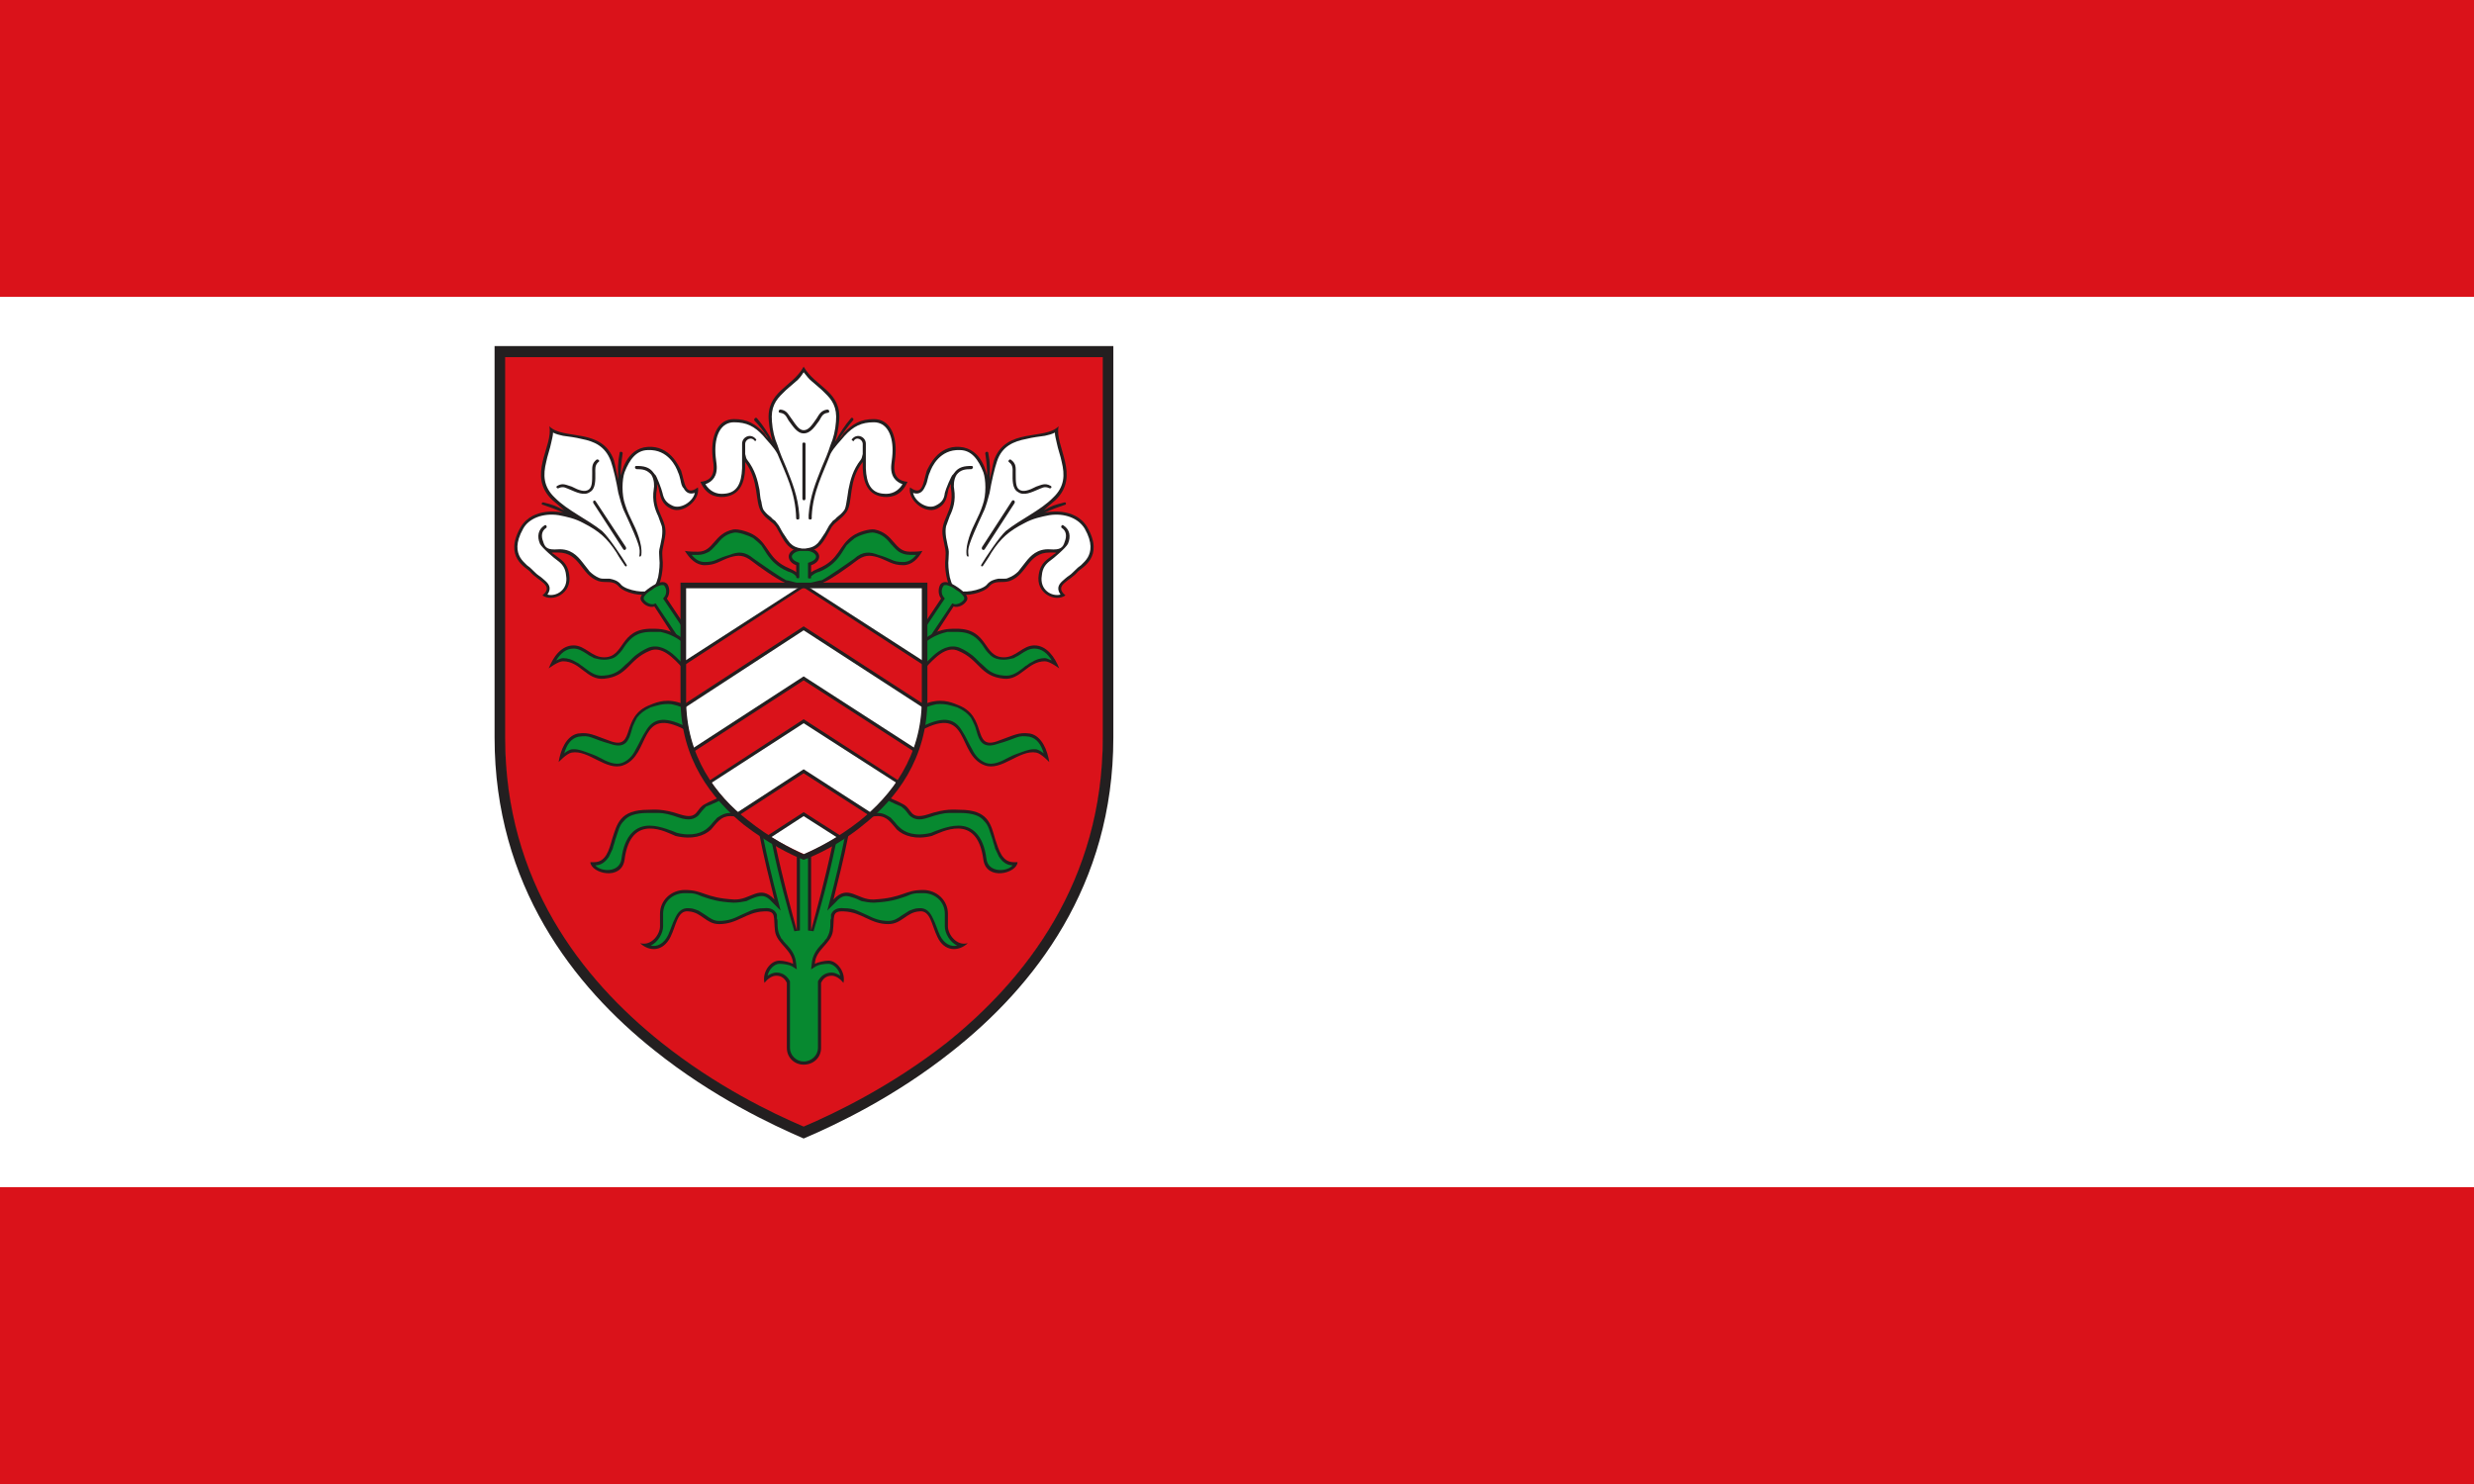 <?xml version="1.0" encoding="UTF-8" standalone="no"?>
<!-- Created with Inkscape (http://www.inkscape.org/) -->
<svg
   xmlns:dc="http://purl.org/dc/elements/1.1/"
   xmlns:cc="http://creativecommons.org/ns#"
   xmlns:rdf="http://www.w3.org/1999/02/22-rdf-syntax-ns#"
   xmlns:svg="http://www.w3.org/2000/svg"
   xmlns="http://www.w3.org/2000/svg"
   xmlns:sodipodi="http://sodipodi.sourceforge.net/DTD/sodipodi-0.dtd"
   xmlns:inkscape="http://www.inkscape.org/namespaces/inkscape"
   width="1000"
   height="600"
   id="svg6619"
   sodipodi:version="0.32"
   inkscape:version="0.46"
   version="1.0"
   sodipodi:docname="Flagge der Stadt Halle (Westfalen).svg"
   inkscape:output_extension="org.inkscape.output.svg.inkscape">
  <rect width="100%" height="100%" fill="#333333" stroke="none"/>
  <defs
     id="defs6621">
    <inkscape:perspective
       sodipodi:type="inkscape:persp3d"
       inkscape:vp_x="0 : 526.18109 : 1"
       inkscape:vp_y="0 : 1000 : 0"
       inkscape:vp_z="744.09448 : 526.18109 : 1"
       inkscape:persp3d-origin="372.04724 : 350.78739 : 1"
       id="perspective6627" />
    <clipPath
       id="clipPath1205"
       clipPathUnits="userSpaceOnUse">
      <path
         id="path1207"
         d="M 0.03,595.26 L 1488.21,595.26 L 1488.21,0 L 0.03,0 L 0.03,595.26 z" />
    </clipPath>
    <clipPath
       id="clipPath1199"
       clipPathUnits="userSpaceOnUse">
      <path
         id="path1201"
         d="M 0,595 L 1488.189,595 L 1488.189,-0.276 L 0,-0.276 L 0,595 z" />
    </clipPath>
    <clipPath
       id="clipPath1145"
       clipPathUnits="userSpaceOnUse">
      <path
         id="path1147"
         d="M -8.428,-1.105 L 5.314,-1.105 L 5.314,3.32 L -8.428,3.32 L -8.428,-1.105 z" />
    </clipPath>
    <clipPath
       id="clipPath1135"
       clipPathUnits="userSpaceOnUse">
      <path
         id="path1137"
         clip-rule="evenodd"
         d="M 911.339,284.606 L 1024.724,284.606 L 1024.724,144.292 L 911.339,144.292 L 911.339,284.606 z" />
    </clipPath>
    <clipPath
       id="clipPath1127"
       clipPathUnits="userSpaceOnUse">
      <path
         id="path1129"
         d="M 0.03,0 L 1488.21,0 L 1488.21,595.26 L 0.03,595.26 L 0.03,0 z" />
    </clipPath>
    <clipPath
       id="clipPath1119"
       clipPathUnits="userSpaceOnUse">
      <path
         id="path1121"
         clip-rule="evenodd"
         d="M 911.339,284.606 L 1024.724,284.606 L 1024.724,144.292 L 911.339,144.292 L 911.339,284.606 z" />
    </clipPath>
    <clipPath
       id="clipPath1059"
       clipPathUnits="userSpaceOnUse">
      <path
         id="path1061"
         d="M 0.03,595.26 L 1488.21,595.26 L 1488.21,0 L 0.03,0 L 0.03,595.26 z" />
    </clipPath>
    <clipPath
       id="clipPath1053"
       clipPathUnits="userSpaceOnUse">
      <path
         id="path1055"
         d="M 0,595 L 1488.189,595 L 1488.189,-0.276 L 0,-0.276 L 0,595 z" />
    </clipPath>
    <clipPath
       id="clipPath981"
       clipPathUnits="userSpaceOnUse">
      <path
         id="path983"
         clip-rule="evenodd"
         d="M -0.013,1.011 L 1.03,1.011 L 1.03,-0.051 L -0.013,-0.051 L -0.013,1.011 z" />
    </clipPath>
    <clipPath
       id="clipPath973"
       clipPathUnits="userSpaceOnUse">
      <path
         id="path975"
         d="M -8.398,-3.447 L 5.295,-3.447 L 5.295,1.201 L -8.398,1.201 L -8.398,-3.447 z" />
    </clipPath>
    <clipPath
       id="clipPath963"
       clipPathUnits="userSpaceOnUse">
      <path
         id="path965"
         clip-rule="evenodd"
         d="M 911.339,570.906 L 1024.724,570.906 L 1024.724,434.843 L 911.339,434.843 L 911.339,570.906 z" />
    </clipPath>
    <clipPath
       id="clipPath955"
       clipPathUnits="userSpaceOnUse">
      <path
         id="path957"
         d="M 0.03,0 L 1488.21,0 L 1488.21,595.26 L 0.03,595.26 L 0.03,0 z" />
    </clipPath>
    <clipPath
       id="clipPath947"
       clipPathUnits="userSpaceOnUse">
      <path
         id="path949"
         clip-rule="evenodd"
         d="M 911.339,570.906 L 1024.724,570.906 L 1024.724,434.843 L 911.339,434.843 L 911.339,570.906 z" />
    </clipPath>
    <clipPath
       id="clipPath929"
       clipPathUnits="userSpaceOnUse">
      <path
         id="path931"
         d="M 0.03,595.26 L 1488.21,595.26 L 1488.21,0 L 0.03,0 L 0.03,595.26 z" />
    </clipPath>
    <clipPath
       id="clipPath923"
       clipPathUnits="userSpaceOnUse">
      <path
         id="path925"
         d="M 0,595 L 1488.189,595 L 1488.189,-0.276 L 0,-0.276 L 0,595 z" />
    </clipPath>
    <clipPath
       id="clipPath831"
       clipPathUnits="userSpaceOnUse">
      <path
         id="path833"
         d="M -5.833,-1.103 L 8.28,-1.103 L 8.28,3.317 L -5.833,3.317 L -5.833,-1.103 z" />
    </clipPath>
    <clipPath
       id="clipPath821"
       clipPathUnits="userSpaceOnUse">
      <path
         id="path823"
         clip-rule="evenodd"
         d="M 613.701,284.606 L 727.087,284.606 L 727.087,143.252 L 613.701,143.252 L 613.701,284.606 z" />
    </clipPath>
    <clipPath
       id="clipPath813"
       clipPathUnits="userSpaceOnUse">
      <path
         id="path815"
         d="M 0.03,0 L 1488.21,0 L 1488.21,595.26 L 0.03,595.26 L 0.03,0 z" />
    </clipPath>
    <clipPath
       id="clipPath805"
       clipPathUnits="userSpaceOnUse">
      <path
         id="path807"
         clip-rule="evenodd"
         d="M 613.701,284.606 L 727.087,284.606 L 727.087,143.252 L 613.701,143.252 L 613.701,284.606 z" />
    </clipPath>
    <clipPath
       id="clipPath745"
       clipPathUnits="userSpaceOnUse">
      <path
         id="path747"
         d="M 0.03,595.26 L 1488.21,595.26 L 1488.21,0 L 0.03,0 L 0.03,595.26 z" />
    </clipPath>
    <clipPath
       id="clipPath739"
       clipPathUnits="userSpaceOnUse">
      <path
         id="path741"
         d="M 0,595 L 1488.189,595 L 1488.189,-0.276 L 0,-0.276 L 0,595 z" />
    </clipPath>
    <clipPath
       id="clipPath587"
       clipPathUnits="userSpaceOnUse">
      <path
         id="path589"
         d="M -5.434,-3.608 L 7.713,-3.608 L 7.713,1.208 L -5.434,1.208 L -5.434,-3.608 z" />
    </clipPath>
    <clipPath
       id="clipPath577"
       clipPathUnits="userSpaceOnUse">
      <path
         id="path579"
         clip-rule="evenodd"
         d="M 613.701,570.906 L 732.756,570.906 L 732.756,434.843 L 613.701,434.843 L 613.701,570.906 z" />
    </clipPath>
    <clipPath
       id="clipPath569"
       clipPathUnits="userSpaceOnUse">
      <path
         id="path571"
         d="M 0.03,0 L 1488.21,0 L 1488.21,595.26 L 0.03,595.26 L 0.03,0 z" />
    </clipPath>
    <clipPath
       id="clipPath561"
       clipPathUnits="userSpaceOnUse">
      <path
         id="path563"
         clip-rule="evenodd"
         d="M 613.701,570.906 L 732.756,570.906 L 732.756,434.843 L 613.701,434.843 L 613.701,570.906 z" />
    </clipPath>
    <clipPath
       id="clipPath543"
       clipPathUnits="userSpaceOnUse">
      <path
         id="path545"
         d="M 0.03,595.26 L 1488.21,595.26 L 1488.21,0 L 0.03,0 L 0.03,595.26 z" />
    </clipPath>
    <clipPath
       id="clipPath537"
       clipPathUnits="userSpaceOnUse">
      <path
         id="path539"
         d="M 0,595 L 1488.189,595 L 1488.189,-0.276 L 0,-0.276 L 0,595 z" />
    </clipPath>
    <clipPath
       id="clipPath503"
       clipPathUnits="userSpaceOnUse">
      <path
         id="path505"
         d="M -2.931,-1.211 L 10.81,-1.211 L 10.81,3.437 L -2.931,3.437 L -2.931,-1.211 z" />
    </clipPath>
    <clipPath
       id="clipPath493"
       clipPathUnits="userSpaceOnUse">
      <path
         id="path495"
         clip-rule="evenodd"
         d="M 316.063,284.606 L 429.449,284.606 L 429.449,148.543 L 316.063,148.543 L 316.063,284.606 z" />
    </clipPath>
    <clipPath
       id="clipPath485"
       clipPathUnits="userSpaceOnUse">
      <path
         id="path487"
         d="M 0.03,0 L 1488.21,0 L 1488.21,595.26 L 0.03,595.26 L 0.03,0 z" />
    </clipPath>
    <clipPath
       id="clipPath477"
       clipPathUnits="userSpaceOnUse">
      <path
         id="path479"
         clip-rule="evenodd"
         d="M 316.063,284.606 L 429.449,284.606 L 429.449,148.543 L 316.063,148.543 L 316.063,284.606 z" />
    </clipPath>
    <clipPath
       id="clipPath417"
       clipPathUnits="userSpaceOnUse">
      <path
         id="path419"
         d="M 0.03,595.26 L 1488.21,595.26 L 1488.21,0 L 0.03,0 L 0.03,595.26 z" />
    </clipPath>
    <clipPath
       id="clipPath411"
       clipPathUnits="userSpaceOnUse">
      <path
         id="path413"
         d="M 0,595 L 1488.189,595 L 1488.189,-0.276 L 0,-0.276 L 0,595 z" />
    </clipPath>
    <clipPath
       id="clipPath241"
       clipPathUnits="userSpaceOnUse">
      <path
         id="path243"
         d="M -2.931,1.216 L 10.81,1.216 L 10.81,-3.272 L -2.931,-3.272 L -2.931,1.216 z" />
    </clipPath>
    <clipPath
       id="clipPath235"
       clipPathUnits="userSpaceOnUse">
      <path
         id="path237"
         d="M -2.931,1.214 L 10.81,1.214 L 10.81,-3.275 L -2.931,-3.275 L -2.931,1.214 z" />
    </clipPath>
    <clipPath
       id="clipPath229"
       clipPathUnits="userSpaceOnUse">
      <path
         id="path231"
         clip-rule="evenodd"
         d="M -0.013,1.011 L 1.034,1.011 L 1.034,-0.015 L -0.013,-0.015 L -0.013,1.011 z" />
    </clipPath>
    <clipPath
       id="clipPath221"
       clipPathUnits="userSpaceOnUse">
      <path
         id="path223"
         d="M -2.931,-3.273 L 10.81,-3.273 L 10.81,1.216 L -2.931,1.216 L -2.931,-3.273 z" />
    </clipPath>
    <clipPath
       id="clipPath211"
       clipPathUnits="userSpaceOnUse">
      <path
         id="path213"
         d="M 0.03,595.26 L 1488.21,595.26 L 1488.21,0 L 0.03,0 L 0.03,595.26 z" />
    </clipPath>
    <clipPath
       id="clipPath205"
       clipPathUnits="userSpaceOnUse">
      <path
         id="path207"
         d="M 0,595 L 1488.189,595 L 1488.189,-0.276 L 0,-0.276 L 0,595 z" />
    </clipPath>
    <clipPath
       id="clipPath199"
       clipPathUnits="userSpaceOnUse">
      <path
         id="path201"
         clip-rule="evenodd"
         d="M 316.063,568.071 L 429.449,568.071 L 429.449,432.008 L 316.063,432.008 L 316.063,568.071 z" />
    </clipPath>
    <clipPath
       id="clipPath191"
       clipPathUnits="userSpaceOnUse">
      <path
         id="path193"
         d="M 0.03,0 L 1488.21,0 L 1488.21,595.26 L 0.03,595.26 L 0.03,0 z" />
    </clipPath>
    <clipPath
       id="clipPath183"
       clipPathUnits="userSpaceOnUse">
      <path
         id="path185"
         d="M 0.03,595.26 L 1488.21,595.26 L 1488.21,0 L 0.03,0 L 0.03,595.26 z" />
    </clipPath>
    <clipPath
       id="clipPath177"
       clipPathUnits="userSpaceOnUse">
      <path
         id="path179"
         d="M 0,595 L 1488.189,595 L 1488.189,-0.276 L 0,-0.276 L 0,595 z" />
    </clipPath>
    <clipPath
       id="clipPath171"
       clipPathUnits="userSpaceOnUse">
      <path
         id="path173"
         clip-rule="evenodd"
         d="M 316.063,568.071 L 429.449,568.071 L 429.449,432.008 L 316.063,432.008 L 316.063,568.071 z" />
    </clipPath>
    <clipPath
       id="clipPath23"
       clipPathUnits="userSpaceOnUse">
      <path
         id="path25"
         d="M 0.03,595.26 L 1488.21,595.26 L 1488.21,0 L 0.03,0 L 0.03,595.26 z" />
    </clipPath>
    <clipPath
       id="clipPath17"
       clipPathUnits="userSpaceOnUse">
      <path
         id="path19"
         d="M 0,595 L 1488.189,595 L 1488.189,-0.276 L 0,-0.276 L 0,595 z" />
    </clipPath>
    <inkscape:perspective
       id="perspective9"
       inkscape:persp3d-origin="372.04724 : 350.78739 : 1"
       inkscape:vp_z="744.09448 : 526.18109 : 1"
       inkscape:vp_y="0 : 1000 : 0"
       inkscape:vp_x="0 : 526.18109 : 1"
       sodipodi:type="inkscape:persp3d" />
  </defs>
  <sodipodi:namedview
     id="base"
     pagecolor="#ffffff"
     bordercolor="#666666"
     borderopacity="1.0"
     inkscape:pageopacity="0.0"
     inkscape:pageshadow="2"
     inkscape:zoom="0.35"
     inkscape:cx="247.71532"
     inkscape:cy="520"
     inkscape:document-units="px"
     inkscape:current-layer="layer1"
     showgrid="false"
     inkscape:window-width="1083"
     inkscape:window-height="1005"
     inkscape:window-x="193"
     inkscape:window-y="-4" />
  <g
     inkscape:label="Ebene 1"
     inkscape:groupmode="layer"
     id="layer1">
    <g
       id="g8193"
       transform="matrix(0,-1.2,1,0,0,600)">
      <rect
         y="-4.6185278e-14"
         x="0"
         height="1000"
         width="100"
         id="rect6629"
         style="opacity:1;fill:#da121a;fill-opacity:1;fill-rule:evenodd;stroke:none;stroke-width:8;stroke-linecap:butt;stroke-linejoin:round;stroke-miterlimit:4;stroke-dasharray:none;stroke-dashoffset:0;stroke-opacity:1" />
      <rect
         style="opacity:1;fill:#ffffff;fill-opacity:1;fill-rule:evenodd;stroke:none;stroke-width:8;stroke-linecap:butt;stroke-linejoin:round;stroke-miterlimit:4;stroke-dasharray:none;stroke-dashoffset:0;stroke-opacity:1"
         id="rect6631"
         width="300"
         height="1000"
         x="100"
         y="-4.6185278e-14" />
      <rect
         y="-4.6185278e-14"
         x="400"
         height="1000"
         width="100"
         id="rect6633"
         style="opacity:1;fill:#da121a;fill-opacity:1;fill-rule:evenodd;stroke:none;stroke-width:8;stroke-linecap:butt;stroke-linejoin:round;stroke-miterlimit:4;stroke-dasharray:none;stroke-dashoffset:0;stroke-opacity:1" />
    </g>
    <g
       id="g8129"
       transform="matrix(0.534,0,0,0.534,408.878,43.791)">
      <path
         d="M -49.583,708.457 C -91.006,741.523 -132.901,761.363 -156.907,772.184 L -157.378,772.184 C -181.385,761.363 -223.75,740.922 -265.644,707.856 C -325.897,659.76 -383.795,585.812 -383.795,476.994 L -383.795,188.417 L 69.51,188.417 L 69.51,476.994 C 69.51,585.812 10.669,660.361 -49.583,708.457"
         style="fill:#da121a;fill-opacity:1;fill-rule:nonzero;stroke:none"
         id="path835" />
      <path
         d="M 69.039,476.393 C 69.039,585.21 10.669,659.76 -49.583,707.856 C -91.006,740.321 -133.371,760.762 -157.378,770.982 C -181.385,760.762 -223.75,740.321 -265.173,707.255 C -325.426,659.158 -383.325,585.21 -383.325,476.393 L -383.325,188.417 L 69.039,188.417 L 69.039,476.393 z M 77.041,180 L 77.041,476.393 C 77.041,588.818 16.789,665.17 -44.876,713.868 C -88.653,748.738 -133.371,769.78 -157.378,780 C -180.914,769.78 -226.104,748.738 -270.351,713.267 C -331.545,664.569 -391.327,588.216 -391.327,476.393 L -391.327,180 L 77.041,180"
         style="fill:#231f20;fill-opacity:1;fill-rule:evenodd;stroke:none"
         id="path837" />
      <path
         d="M -157.378,335.711 C -169.617,335.711 -172.441,326.693 -178.09,317.074 C -180.914,312.866 -186.092,311.062 -189.387,305.651 C -194.565,297.836 -190.799,282.204 -201.626,267.776 C -201.626,270.782 -201.626,272.585 -201.626,272.585 C -202.097,284.008 -205.863,293.026 -217.631,294.228 C -225.162,294.83 -231.752,291.824 -235.518,282.806 C -229.399,282.204 -224.691,279.198 -225.633,269.579 C -226.104,265.371 -226.574,262.966 -226.574,258.758 C -226.574,246.733 -221.867,235.311 -210.099,235.311 C -199.743,235.311 -194.094,238.918 -187.034,246.132 C -186.092,247.936 -185.151,249.138 -184.209,249.739 C -187.504,244.93 -190.329,240.721 -194.565,236.513 C -195.507,235.311 -193.624,233.507 -192.682,234.709 C -187.975,240.12 -184.209,246.132 -180.914,252.144 C -182.326,247.335 -183.268,242.525 -183.739,237.114 C -186.092,214.269 -165.851,211.263 -157.378,195.631 C -148.434,211.263 -128.193,214.269 -130.547,237.114 C -131.018,242.525 -131.959,247.335 -133.371,251.543 L -133.371,252.144 C -130.076,246.132 -126.311,240.12 -121.603,234.709 C -120.662,233.507 -118.779,235.311 -120.191,236.513 C -123.957,240.721 -126.781,244.93 -130.076,249.739 C -129.135,249.138 -128.193,247.936 -127.252,246.132 C -120.191,238.918 -114.543,235.311 -104.187,235.311 C -92.419,235.311 -87.711,246.733 -87.711,258.758 C -87.711,262.966 -88.182,265.371 -88.653,269.579 C -89.594,279.198 -84.887,282.204 -78.768,282.806 C -82.533,291.824 -89.124,294.83 -96.655,294.228 C -108.423,293.026 -112.189,284.008 -112.66,272.585 C -112.66,272.585 -112.66,270.782 -112.66,267.776 C -123.957,282.204 -119.72,297.836 -124.898,305.651 C -128.664,311.062 -133.371,312.866 -136.196,317.074 C -141.844,326.693 -144.669,335.711 -157.378,335.711"
         style="fill:#231f20;fill-opacity:1;fill-rule:nonzero;stroke:none"
         id="path839" />
      <path
         d="M -167.734,329.098 C -165.38,331.503 -163.027,332.705 -158.79,333.307 C -158.32,333.307 -157.849,333.307 -157.378,333.307 C -156.437,333.307 -155.966,333.307 -155.966,333.307 C -151.259,332.705 -148.905,331.503 -146.552,329.098 C -145.139,327.295 -143.727,325.491 -142.315,323.086 C -140.903,321.283 -139.491,318.277 -138.079,315.872 C -137.137,314.669 -136.196,313.467 -135.254,312.265 C -134.313,311.663 -133.371,311.062 -132.43,309.86 C -130.076,308.056 -128.664,306.854 -126.781,304.449 C -125.84,303.247 -125.369,300.842 -124.898,297.836 C -124.428,295.431 -123.957,291.824 -123.486,288.818 C -122.074,281.603 -120.191,273.788 -114.072,265.972 C -113.601,265.371 -113.13,264.168 -112.66,261.764 L -112.66,253.948 C -112.66,250.942 -117.367,247.936 -119.72,252.144 L -121.133,250.942 C -117.367,245.531 -110.306,248.537 -110.306,253.948 L -110.306,272.585 C -109.835,284.008 -106.54,291.222 -96.655,291.824 C -91.006,292.425 -85.829,290.02 -82.533,284.609 C -87.711,282.806 -91.948,278.597 -91.006,269.579 C -90.536,265.371 -90.065,262.966 -90.065,258.758 C -90.065,246.733 -94.772,237.715 -104.187,237.715 C -113.601,237.715 -119.72,240.721 -126.311,247.936 C -129.135,251.543 -134.313,256.353 -137.137,261.764 C -142.786,276.794 -150.317,290.02 -151.259,308.657 L -151.259,310.461 C -151.259,311.663 -153.612,311.663 -153.612,310.461 L -153.612,308.056 C -152.671,293.627 -147.964,282.806 -143.727,271.984 C -141.374,266.573 -139.02,261.162 -137.137,255.15 C -134.784,249.739 -133.371,243.727 -132.901,237.114 C -131.959,226.293 -135.725,220.882 -141.374,215.471 C -144.198,212.465 -147.493,210.06 -150.788,207.054 C -153.142,205.251 -155.025,202.846 -157.378,199.84 C -159.261,202.846 -161.144,205.251 -163.498,207.054 C -166.793,210.06 -170.088,212.465 -172.912,215.471 C -178.561,220.882 -182.326,226.293 -181.385,237.114 C -180.914,243.727 -179.502,249.739 -177.149,255.15 C -175.266,261.162 -172.912,266.573 -170.558,271.984 C -166.322,282.806 -161.615,293.627 -160.673,308.056 L -160.673,310.461 C -160.673,311.663 -163.027,311.663 -163.027,310.461 C -163.498,290.621 -171.029,276.794 -177.149,261.764 C -179.973,256.353 -185.151,251.543 -187.975,247.936 C -194.565,240.721 -200.685,237.715 -210.099,237.715 C -219.513,237.715 -224.221,246.733 -224.221,258.758 C -224.221,262.966 -223.75,265.371 -223.279,269.579 C -222.338,278.597 -226.574,282.806 -231.752,284.609 C -228.457,290.02 -223.279,292.425 -217.631,291.824 C -207.745,291.222 -204.45,284.008 -203.98,272.585 L -203.98,253.948 C -203.98,248.537 -196.919,245.531 -193.153,250.942 L -194.094,252.144 C -196.919,247.936 -201.626,250.942 -201.626,253.948 L -201.626,261.764 C -201.155,264.168 -200.685,265.371 -200.214,265.972 C -194.094,273.788 -192.212,281.603 -190.799,288.818 C -190.329,291.824 -190.329,295.431 -189.387,297.836 C -188.917,300.842 -188.446,303.247 -187.504,304.449 C -185.621,306.854 -184.209,308.056 -181.856,309.86 C -180.914,311.062 -179.973,311.663 -179.031,312.265 C -178.09,313.467 -177.149,314.669 -176.207,315.872 C -174.795,318.277 -173.383,321.283 -171.971,323.086 C -170.558,325.491 -169.146,327.295 -167.734,329.098"
         style="fill:#ffffff;fill-opacity:1;fill-rule:nonzero;stroke:none"
         id="path841" />
      <path
         d="M -174.795,228.096 C -170.088,228.697 -169.146,231.703 -166.793,234.709 C -163.027,240.12 -160.673,243.727 -157.378,243.727 C -153.612,243.727 -151.259,240.12 -147.493,234.709 C -145.61,231.703 -144.198,228.697 -139.491,228.096 C -137.608,228.096 -137.608,230.501 -139.02,230.501 C -143.257,231.102 -143.727,233.507 -145.61,236.513 C -148.434,240.12 -151.73,246.132 -157.378,246.132 C -162.556,246.132 -165.851,240.12 -168.676,236.513 C -170.558,233.507 -171.029,231.102 -175.266,230.501 C -176.678,230.501 -176.678,228.096 -174.795,228.096"
         style="fill:#231f20;fill-opacity:1;fill-rule:nonzero;stroke:none"
         id="path843" />
      <path
         d="M -158.32,295.431 L -158.32,253.948 C -158.32,252.746 -155.966,252.746 -155.966,253.948 L -155.966,295.431 C -155.966,297.234 -158.32,297.234 -158.32,295.431"
         style="fill:#231f20;fill-opacity:1;fill-rule:nonzero;stroke:none"
         id="path845" />
      <path
         d="M -168.676,339.319 C -168.676,337.515 -167.263,335.11 -164.439,333.908 C -163.027,334.509 -161.615,335.11 -160.203,335.11 C -159.261,335.11 -155.025,335.11 -154.083,335.11 C -152.671,335.11 -151.259,334.509 -149.847,333.908 C -147.022,335.11 -145.61,337.515 -145.61,339.319 C -145.61,342.325 -147.964,344.729 -151.73,345.932 L -151.73,351.343 C -150.317,350.14 -148.434,349.539 -146.081,348.337 C -130.076,341.723 -131.018,330.902 -120.191,323.687 C -115.955,320.681 -107.482,318.277 -103.716,318.878 C -88.653,321.884 -89.124,335.711 -76.885,335.711 C -73.59,335.711 -70.765,335.711 -67.47,335.11 C -70.765,341.122 -75.473,345.932 -82.063,345.932 C -90.536,345.932 -93.831,342.325 -101.362,339.92 C -107.482,338.116 -111.718,338.116 -117.838,342.926 C -121.603,345.932 -136.666,356.754 -142.786,359.158 C -147.022,360.962 -149.847,362.766 -154.554,362.766 L -159.732,362.766 C -164.439,362.766 -167.263,360.962 -171.5,359.158 C -177.619,356.754 -192.682,345.932 -196.448,342.926 C -202.567,338.116 -206.804,338.116 -212.923,339.92 C -220.455,342.325 -223.75,345.932 -232.223,345.932 C -238.813,345.932 -243.52,341.122 -247.286,335.11 C -243.52,335.711 -240.696,335.711 -237.401,335.711 C -225.162,335.711 -225.633,321.884 -210.57,318.878 C -206.804,318.277 -198.331,320.681 -194.094,323.687 C -183.268,330.902 -184.209,341.723 -168.205,348.337 C -165.851,349.539 -163.968,350.14 -163.027,351.343 L -163.027,345.932 C -166.322,344.729 -168.676,342.325 -168.676,339.319"
         style="fill:#231f20;fill-opacity:1;fill-rule:nonzero;stroke:none"
         id="path847" />
      <path
         d="M -166.322,339.319 C -166.322,338.116 -164.439,335.711 -160.203,335.11 C -159.261,335.11 -158.32,335.11 -157.378,335.11 C -155.966,335.11 -155.025,335.11 -154.083,335.11 C -149.847,335.711 -147.964,338.116 -147.964,339.319 C -147.964,341.122 -149.847,342.926 -154.083,344.128 L -154.083,355.551 C -154.083,356.152 -151.73,356.152 -151.73,355.551 L -151.73,354.349 C -149.847,352.545 -147.493,351.343 -145.139,350.742 C -136.666,347.134 -132.43,342.325 -129.135,337.515 C -127.723,335.11 -126.311,333.307 -124.898,330.902 C -123.016,329.098 -121.133,327.295 -118.779,325.491 C -115.013,323.086 -107.011,320.681 -104.187,321.283 C -97.597,322.485 -94.301,326.092 -91.006,330.301 C -90.065,330.902 -89.594,332.104 -88.653,332.705 C -87.711,333.908 -86.77,334.509 -85.358,335.711 C -83.475,336.914 -80.651,338.116 -76.885,338.116 C -75.473,338.116 -73.59,338.116 -72.178,338.116 C -75.002,341.723 -78.297,343.527 -82.063,343.527 C -85.829,343.527 -88.653,342.926 -91.006,341.723 C -93.831,340.521 -96.655,339.319 -100.892,338.116 C -107.011,335.711 -112.66,335.11 -119.25,341.122 C -123.486,344.128 -138.079,354.349 -143.727,357.355 C -145.139,357.355 -148.905,358.557 -151.73,359.158 C -154.554,359.76 -158.32,359.76 -163.027,359.158 C -165.38,358.557 -169.146,357.355 -170.558,357.355 C -176.207,354.349 -190.799,344.128 -195.036,341.122 C -202.097,335.11 -207.275,335.711 -213.394,338.116 C -217.631,339.319 -220.455,340.521 -223.279,341.723 C -225.633,342.926 -228.457,343.527 -232.223,343.527 C -235.989,343.527 -239.284,341.723 -242.108,338.116 C -240.696,338.116 -238.813,338.116 -237.401,338.116 C -233.635,338.116 -231.281,336.914 -228.928,335.711 C -227.516,334.509 -226.574,333.908 -225.633,332.705 C -224.691,332.104 -224.221,330.902 -223.279,330.301 C -219.984,326.092 -216.689,322.485 -210.099,321.283 C -207.275,320.681 -199.743,323.086 -195.507,325.491 C -193.153,327.295 -191.27,329.098 -189.387,330.902 C -187.975,333.307 -186.563,335.11 -185.151,337.515 C -181.856,342.325 -177.619,347.134 -169.146,350.742 C -166.793,351.343 -164.439,352.545 -163.027,354.349 L -163.027,354.95 C -162.556,356.152 -160.673,356.152 -160.673,354.95 L -160.673,344.128 C -164.439,342.926 -166.322,341.122 -166.322,339.319"
         style="fill:#078930;fill-opacity:1;fill-rule:nonzero;stroke:none"
         id="path849" />
      <path
         d="M -273.646,367.575 C -279.766,369.98 -292.946,366.974 -297.183,362.164 C -301.89,356.754 -307.068,359.76 -312.716,357.956 C -326.367,353.146 -326.367,336.313 -343.313,336.313 C -349.433,336.313 -348.491,336.313 -346.608,337.515 C -341.43,341.723 -336.252,343.527 -334.84,353.146 C -332.487,367.575 -347.55,374.188 -355.081,368.778 C -345.667,360.962 -358.847,357.956 -364.496,350.742 C -367.32,347.736 -384.737,339.92 -371.557,317.074 C -362.142,301.443 -340.489,305.651 -339.077,306.253 C -344.255,303.848 -349.433,302.044 -354.611,300.241 C -356.493,300.241 -355.552,297.836 -354.14,298.437 C -347.079,300.241 -345.196,300.842 -338.606,304.449 C -342.372,300.842 -343.313,300.241 -347.55,296.633 C -367.32,277.996 -346.608,255.752 -349.903,240.721 C -339.547,251.543 -309.892,241.323 -300.948,266.573 C -299.536,271.984 -299.065,276.192 -297.653,281.002 C -298.124,274.389 -298.124,268.377 -296.712,261.162 C -296.712,259.359 -294.358,259.96 -294.358,261.162 C -295.3,267.174 -295.77,272.585 -295.77,277.996 C -295.3,276.794 -292.005,257.555 -275.529,256.353 C -258.583,255.15 -251.993,270.782 -250.11,274.389 C -247.286,283.407 -247.286,294.228 -237.401,287.014 C -235.518,296.633 -248.698,307.455 -257.642,303.247 C -265.173,299.639 -265.644,294.228 -267.056,288.216 C -267.056,287.014 -268.469,284.008 -268.469,284.609 C -268.469,285.812 -267.998,286.413 -268.469,288.216 C -271.764,305.651 -259.525,311.062 -262.349,324.89 C -264.232,335.11 -264.703,333.908 -264.232,341.122 C -263.291,347.736 -265.173,359.76 -268.939,364.569 C -269.881,365.772 -272.705,367.575 -273.646,367.575"
         style="fill:#231f20;fill-opacity:1;fill-rule:nonzero;stroke:none"
         id="path851" />
      <path
         d="M -354.611,327.896 C -356.023,324.289 -356.023,320.08 -352.257,317.675 C -351.316,317.074 -352.257,314.669 -353.669,315.872 C -358.376,318.878 -359.318,324.289 -356.964,329.699 C -355.552,332.705 -345.667,341.122 -343.784,342.325 C -340.489,344.729 -337.665,347.736 -337.194,353.748 C -335.311,364.569 -344.725,369.98 -351.316,368.176 C -348.491,363.968 -349.433,360.962 -352.728,357.956 C -354.14,356.754 -356.023,354.95 -357.906,353.748 C -359.789,352.545 -361.201,350.742 -362.613,349.539 C -363.084,348.938 -364.025,348.337 -364.496,347.736 C -365.437,347.134 -365.908,346.533 -366.849,345.932 C -368.732,344.128 -370.615,342.325 -372.027,339.92 C -374.381,335.711 -375.793,329.098 -369.674,318.277 C -365.437,310.461 -354.611,306.253 -342.843,308.056 C -336.723,309.259 -330.604,310.461 -324.014,314.068 C -312.246,320.08 -306.126,325.491 -299.065,336.313 C -296.712,340.521 -295.3,342.325 -292.946,345.932 C -292.005,347.736 -290.592,346.533 -291.534,345.331 C -294.358,340.521 -304.714,324.89 -309.892,320.08 C -321.189,311.062 -336.252,304.449 -345.667,294.83 C -354.611,286.413 -354.611,277.395 -352.257,267.776 C -351.316,262.966 -349.433,258.156 -348.491,253.347 C -348.02,250.942 -347.079,247.936 -347.079,245.531 C -344.725,246.733 -342.372,247.335 -339.547,247.936 C -335.311,248.537 -330.133,249.138 -325.426,250.341 C -316.011,252.144 -307.538,255.752 -303.302,267.174 C -301.419,272.585 -299.065,282.806 -297.653,291.222 C -296.712,294.83 -294.829,302.044 -292.946,305.651 C -280.707,332.104 -281.178,333.307 -281.649,338.116 C -282.119,339.92 -280.707,339.92 -280.237,338.116 C -279.766,333.307 -280.707,329.699 -282.119,324.89 C -285.414,314.669 -289.18,310.461 -292.475,300.241 C -295.3,292.425 -294.829,281.002 -292.946,275.591 C -289.18,265.972 -284.002,258.758 -275.059,258.758 C -259.996,258.156 -253.876,271.383 -252.464,275.591 C -251.523,277.395 -251.052,279.8 -250.581,281.603 C -250.11,284.008 -249.64,286.413 -248.227,287.615 C -246.345,291.222 -243.52,292.425 -239.754,291.222 C -241.167,297.836 -250.581,303.848 -256.7,300.842 C -261.878,298.437 -263.291,295.431 -264.232,291.222 C -264.703,288.818 -268.939,277.395 -269.881,277.395 L -270.822,276.192 C -274.117,271.383 -278.824,270.782 -284.002,270.782 C -285.414,270.782 -285.414,272.585 -284.002,273.186 C -278.824,273.186 -276,273.788 -272.705,277.395 C -270.351,281.002 -270.351,286.413 -270.822,288.216 C -272.234,297.234 -269.881,303.848 -267.527,308.657 C -266.586,311.663 -265.644,313.467 -264.703,316.473 C -264.232,318.878 -264.232,321.283 -264.703,324.89 C -265.644,329.699 -266.115,332.104 -266.586,333.908 C -267.056,336.313 -266.586,338.116 -266.586,341.122 C -266.115,344.729 -266.586,350.14 -267.527,354.95 C -268.939,360.361 -270.822,363.367 -272.234,364.569 L -272.705,364.569 C -276.471,367.575 -291.063,365.17 -295.3,360.962 C -298.124,357.355 -301.419,356.754 -304.243,356.152 C -305.656,356.152 -307.068,356.152 -308.48,356.152 C -309.421,356.152 -310.833,356.152 -312.246,355.551 C -315.07,354.349 -317.424,352.545 -319.306,350.742 C -321.189,348.337 -323.072,345.932 -324.955,343.527 C -328.721,338.717 -333.899,333.307 -343.313,333.908 C -351.316,334.509 -353.198,332.705 -354.611,327.896"
         style="fill:#ffffff;fill-opacity:1;fill-rule:nonzero;stroke:none"
         id="path853" />
      <path
         d="M -343.784,285.812 C -339.547,283.407 -337.194,285.21 -332.957,286.413 C -327.309,289.419 -323.072,290.621 -320.248,288.818 C -317.424,287.014 -317.424,282.806 -317.424,276.192 C -317.424,271.984 -317.894,268.978 -314.129,265.972 C -312.716,265.371 -311.304,267.174 -312.716,267.776 C -315.541,270.18 -315.07,273.186 -315.07,276.192 C -315.07,281.002 -314.599,288.216 -319.306,290.621 C -323.543,293.627 -329.662,290.621 -333.899,288.818 C -337.194,287.615 -339.077,285.812 -342.843,287.615 C -344.255,288.216 -345.196,286.413 -343.784,285.812"
         style="fill:#231f20;fill-opacity:1;fill-rule:nonzero;stroke:none"
         id="path855" />
      <path
         d="M -293.887,333.908 L -316.482,299.038 C -317.424,297.234 -315.541,296.032 -314.599,297.836 L -292.005,332.104 C -291.063,333.908 -292.946,335.11 -293.887,333.908"
         style="fill:#231f20;fill-opacity:1;fill-rule:nonzero;stroke:none"
         id="path857" />
      <path
         d="M -280.237,372.986 C -282.119,370.581 -279.766,366.974 -273.646,362.766 C -267.527,358.557 -262.82,357.355 -260.466,360.361 C -258.583,363.367 -258.583,368.176 -260.937,371.182 L -250.11,387.415 L -250.11,408.457 L -270.351,377.194 C -274.117,378.397 -278.354,375.992 -280.237,372.986"
         style="fill:#231f20;fill-opacity:1;fill-rule:nonzero;stroke:none"
         id="path859" />
      <path
         d="M -250.11,403.647 L -269.41,374.79 L -270.822,375.391 C -273.176,375.992 -276.942,374.188 -278.354,371.784 C -278.354,371.182 -278.824,370.581 -277.883,369.379 C -276.942,368.176 -275.529,366.373 -272.234,364.569 C -269.41,362.164 -267.056,361.563 -265.173,360.962 C -263.761,360.962 -262.82,360.962 -262.82,361.563 C -260.937,363.968 -260.937,367.575 -262.82,369.98 L -263.761,371.182 L -250.11,391.623 L -250.11,403.647"
         style="fill:#078930;fill-opacity:1;fill-rule:nonzero;stroke:none"
         id="path861" />
      <path
         d="M -40.639,367.575 C -41.581,367.575 -44.405,365.772 -45.346,364.569 C -49.112,359.76 -50.995,347.736 -50.054,341.122 C -49.583,333.908 -50.054,335.11 -51.937,324.89 C -54.761,311.062 -42.993,305.651 -45.817,288.216 C -46.288,286.413 -45.817,285.812 -45.817,284.609 C -45.817,284.008 -47.229,287.014 -47.7,288.216 C -49.112,294.228 -49.112,299.639 -56.644,303.247 C -65.587,307.455 -78.768,296.633 -76.885,287.014 C -67,294.228 -67,283.407 -64.175,274.389 C -62.292,270.782 -55.702,255.15 -39.227,256.353 C -22.281,257.555 -18.986,276.794 -18.515,277.996 C -18.515,272.585 -18.986,267.174 -19.927,261.162 C -19.927,259.96 -17.574,259.359 -17.574,261.162 C -16.162,268.377 -16.162,274.389 -16.632,281.002 C -15.22,276.192 -14.75,271.984 -13.337,266.573 C -4.394,241.323 25.262,251.543 35.618,240.721 C 32.323,255.752 52.564,277.996 33.264,296.633 C 29.028,300.241 28.086,300.842 24.32,304.449 C 30.44,300.842 32.793,300.241 39.854,298.437 C 41.266,297.836 41.737,300.241 40.325,300.241 C 35.147,302.044 29.969,303.848 24.791,306.253 C 26.203,305.651 47.856,301.443 57.271,317.074 C 70.451,339.92 53.034,347.736 50.21,350.742 C 44.561,357.956 31.381,360.962 40.796,368.778 C 33.264,374.188 18.201,367.575 20.555,353.146 C 21.967,343.527 27.145,341.723 32.323,337.515 C 34.206,336.313 35.147,336.313 29.028,336.313 C 12.082,336.313 12.082,353.146 -1.569,357.956 C -7.218,359.76 -12.396,356.754 -17.103,362.164 C -21.34,366.974 -34.52,369.98 -40.639,367.575"
         style="fill:#231f20;fill-opacity:1;fill-rule:evenodd;stroke:none"
         id="path863" />
      <path
         d="M 40.325,327.896 C 38.913,332.705 37.03,334.509 29.028,333.908 C 19.613,333.307 14.435,338.717 10.669,343.527 C 8.787,345.932 6.904,348.337 5.021,350.742 C 3.138,352.545 0.784,354.349 -2.511,355.551 C -3.452,356.152 -4.864,356.152 -5.806,356.152 C -7.218,356.152 -8.63,356.152 -10.042,356.152 C -12.867,356.754 -16.162,357.355 -18.986,360.962 C -23.223,365.17 -37.815,367.575 -41.581,364.569 L -42.051,364.569 C -43.934,363.367 -45.346,360.361 -46.759,354.95 C -47.7,350.14 -48.171,344.729 -47.7,341.122 C -47.7,338.116 -47.229,336.313 -47.7,333.908 C -48.171,332.104 -48.641,329.699 -49.583,324.89 C -50.054,321.283 -50.054,318.878 -49.583,316.473 C -48.641,313.467 -47.7,311.663 -46.759,308.657 C -44.405,303.848 -42.051,297.234 -43.464,288.216 C -43.934,286.413 -43.934,281.002 -41.581,277.395 C -38.756,273.788 -35.461,273.186 -30.283,273.186 C -28.871,272.585 -28.871,270.782 -30.283,270.782 C -35.461,270.782 -40.168,271.383 -43.464,276.192 L -44.405,277.395 C -45.346,277.395 -50.054,288.818 -50.524,291.222 C -50.995,295.431 -52.407,298.437 -57.585,300.842 C -63.705,303.848 -73.119,297.836 -74.531,291.222 C -70.765,292.425 -67.941,291.222 -66.058,287.615 C -65.117,285.812 -64.175,284.008 -63.705,281.603 C -63.234,279.8 -62.763,277.395 -61.822,275.591 C -60.41,271.383 -54.29,258.156 -39.227,258.758 C -30.283,258.758 -25.105,265.972 -21.34,275.591 C -19.457,281.002 -18.986,292.425 -21.81,300.241 C -25.105,310.461 -28.871,314.669 -32.166,324.89 C -33.578,329.699 -34.52,333.307 -34.049,338.116 C -33.578,339.92 -32.166,339.92 -32.637,338.116 C -33.108,333.307 -33.578,332.104 -21.34,305.651 C -19.457,302.044 -17.574,294.83 -16.632,291.222 C -15.22,282.806 -12.867,272.585 -10.984,267.174 C -7.218,255.752 1.726,252.144 11.14,250.341 C 15.847,249.138 21.025,248.537 25.262,247.936 C 28.086,247.335 30.44,246.733 32.793,245.531 C 32.793,247.936 33.735,250.942 34.206,253.347 C 35.147,258.156 37.03,262.966 37.971,267.776 C 40.325,277.395 40.325,286.413 31.381,294.83 C 21.967,304.449 6.904,311.062 -4.394,320.08 C -9.572,324.89 -19.927,340.521 -22.752,345.331 C -23.693,346.533 -22.281,347.736 -21.34,345.932 C -18.986,342.325 -17.574,340.521 -15.22,336.313 C -8.159,325.491 -2.04,320.08 9.728,314.068 C 16.318,310.461 22.437,309.259 28.557,308.056 C 40.325,306.253 50.681,310.461 55.388,318.277 C 61.507,329.098 60.095,335.711 57.742,339.92 C 56.329,342.325 54.447,344.128 52.564,345.932 C 51.622,346.533 51.152,347.134 50.21,347.736 C 49.739,348.337 48.798,348.938 48.327,349.539 C 46.915,350.742 45.503,352.545 43.62,353.748 C 41.737,354.95 39.854,356.754 38.442,357.956 C 35.147,360.962 34.206,363.968 37.03,368.176 C 30.44,369.98 21.025,364.569 22.908,353.748 C 23.379,347.736 26.203,344.729 29.498,342.325 C 31.381,341.122 41.266,332.705 42.679,329.699 C 45.032,324.289 44.091,318.878 39.383,315.872 C 37.971,314.669 37.03,317.074 37.971,317.675 C 41.737,320.08 41.737,324.289 40.325,327.896"
         style="fill:#ffffff;fill-opacity:1;fill-rule:nonzero;stroke:none"
         id="path865" />
      <path
         d="M 29.498,285.812 C 30.91,286.413 29.969,288.216 28.557,287.615 C 24.791,285.812 22.908,287.615 19.613,288.818 C 15.377,290.621 9.257,293.627 5.021,290.621 C 0.314,288.216 0.784,281.002 0.784,276.192 C 0.784,273.186 1.255,270.18 -2.04,267.776 C -2.981,267.174 -1.569,265.371 -0.628,265.972 C 3.609,268.978 3.138,271.984 3.138,276.192 C 3.138,282.806 3.138,287.014 5.962,288.818 C 8.787,290.621 13.023,289.419 18.672,286.413 C 22.437,285.21 25.262,283.407 29.498,285.812"
         style="fill:#231f20;fill-opacity:1;fill-rule:nonzero;stroke:none"
         id="path867" />
      <path
         d="M -20.398,333.908 C -21.34,335.11 -23.223,333.908 -22.281,332.104 L 0.314,297.234 C 1.255,296.032 3.138,297.234 2.196,299.038 L -20.398,333.908"
         style="fill:#231f20;fill-opacity:1;fill-rule:nonzero;stroke:none"
         id="path869" />
      <path
         d="M -34.049,372.986 C -35.932,375.992 -40.168,378.397 -43.934,377.194 L -64.175,408.457 L -64.175,387.415 L -53.349,371.182 C -55.702,368.176 -55.702,363.367 -53.819,360.361 C -51.466,357.355 -46.759,358.557 -40.639,362.766 C -34.52,366.974 -32.166,370.581 -34.049,372.986"
         style="fill:#231f20;fill-opacity:1;fill-rule:nonzero;stroke:none"
         id="path871" />
      <path
         d="M -64.175,391.623 L -50.524,371.182 L -51.466,369.98 C -53.349,367.575 -53.349,363.968 -51.466,361.563 C -51.466,360.962 -50.524,360.962 -49.112,360.962 C -47.229,361.563 -44.876,362.164 -42.051,364.569 C -38.756,366.373 -37.344,368.176 -36.403,369.379 C -35.461,370.581 -35.932,371.182 -35.932,371.784 C -37.344,374.188 -41.11,375.992 -43.464,375.391 L -44.876,374.79 L -64.175,403.647 L -64.175,391.623"
         style="fill:#078930;fill-opacity:1;fill-rule:nonzero;stroke:none"
         id="path873" />
      <path
         d="M -350.374,424.088 C -347.079,415.671 -340.96,406.653 -331.545,406.653 C -322.601,406.653 -317.894,415.671 -308.48,415.671 C -292.475,415.671 -297.183,394.028 -272.705,394.028 C -266.115,394.028 -258.583,394.028 -248.227,401.844 L -248.227,424.689 C -256.23,415.671 -265.173,406.653 -274.117,410.862 C -290.122,417.475 -290.122,430.1 -308.48,431.904 C -321.66,433.106 -326.367,418.677 -339.547,418.677 C -343.313,418.677 -350.374,424.088 -350.374,424.088"
         style="fill:#231f20;fill-opacity:1;fill-rule:nonzero;stroke:none"
         id="path875" />
      <path
         d="M -344.725,418.076 C -341.43,412.665 -337.194,409.058 -331.545,409.058 C -327.779,409.058 -324.955,410.862 -321.189,413.267 C -319.777,414.469 -317.894,415.07 -316.011,416.273 C -313.658,416.874 -311.304,417.475 -308.48,417.475 C -303.773,417.475 -300.478,416.273 -298.124,413.868 C -296.712,412.665 -295.77,411.463 -294.829,410.261 C -293.887,409.058 -292.946,407.255 -292.005,406.052 C -288.239,401.243 -284.002,396.433 -272.705,396.433 C -270.351,396.433 -267.998,396.433 -265.644,396.433 C -263.291,397.034 -260.937,397.635 -258.113,398.838 C -255.288,400.04 -251.993,401.844 -248.227,404.85 L -248.227,421.082 C -250.11,419.279 -252.464,416.874 -254.347,415.07 C -259.996,409.659 -267.527,405.451 -275.059,408.457 C -279.295,410.261 -282.59,412.665 -284.944,414.469 C -287.768,416.874 -289.651,419.279 -292.005,421.082 C -296.241,425.291 -300.007,428.898 -308.48,429.499 C -314.129,430.1 -317.894,427.695 -322.601,424.088 C -323.543,423.487 -324.955,422.285 -325.897,421.683 C -327.309,420.481 -328.25,419.88 -329.662,419.279 C -332.487,417.475 -335.782,416.273 -339.547,416.273 C -340.96,416.273 -343.313,417.475 -344.725,418.076"
         style="fill:#078930;fill-opacity:1;fill-rule:nonzero;stroke:none"
         id="path877" />
      <path
         d="M -342.843,495.03 C -341.43,486.012 -337.194,475.19 -328.25,473.387 C -319.306,472.184 -316.482,474.589 -302.831,479.399 C -284.473,485.411 -296.241,460.16 -273.646,451.744 C -267.998,449.339 -259.996,446.333 -248.227,451.142 C -248.227,458.357 -247.286,464.97 -246.345,470.982 C -283.061,451.142 -272.705,489.619 -293.887,497.435 C -306.597,502.245 -320.248,485.411 -332.957,487.816 C -336.723,488.417 -342.843,495.03 -342.843,495.03"
         style="fill:#231f20;fill-opacity:1;fill-rule:nonzero;stroke:none"
         id="path879" />
      <path
         d="M -338.606,488.417 C -336.723,481.804 -333.428,476.994 -327.779,475.792 C -323.543,475.19 -321.189,475.19 -317.894,476.393 C -314.599,477.595 -310.363,479.399 -303.773,481.202 C -292.005,485.411 -289.651,478.196 -287.768,471.583 C -287.297,469.78 -286.827,467.976 -285.885,466.172 C -285.414,464.97 -284.473,463.166 -283.532,461.363 C -281.178,458.357 -278.354,455.952 -273.176,453.547 C -268.939,452.345 -264.232,450.541 -257.642,451.142 C -254.818,451.744 -251.993,452.345 -248.227,454.148 C -248.227,458.958 -247.286,463.768 -246.815,467.976 C -263.761,459.559 -271.764,462.565 -276.942,471.583 C -279.766,475.792 -281.649,480.601 -284.473,485.411 C -286.827,490.22 -290.122,493.828 -294.829,495.631 C -300.007,497.435 -305.656,495.03 -312.246,491.423 C -315.541,489.619 -319.306,488.417 -322.601,487.214 C -325.897,486.012 -329.662,484.81 -333.428,485.411 C -335.311,486.012 -337.194,487.214 -338.606,488.417"
         style="fill:#078930;fill-opacity:1;fill-rule:nonzero;stroke:none"
         id="path881" />
      <path
         d="M -318.836,570.782 L -316.011,570.782 C -307.068,570.782 -304.714,561.764 -302.36,553.347 C -298.595,541.924 -296.712,531.102 -275.059,531.102 C -271.293,531.102 -264.703,529.9 -250.581,534.709 C -236.93,538.918 -239.284,530.501 -232.223,526.894 C -227.986,524.489 -224.221,523.287 -220.926,521.483 C -216.218,526.894 -211.04,532.305 -205.863,536.513 C -208.216,536.513 -210.099,535.912 -212.923,535.912 C -219.984,535.912 -222.809,540.721 -227.516,546.132 C -232.694,550.942 -241.637,553.948 -254.347,550.942 C -260.466,548.537 -288.239,532.305 -292.946,568.978 C -295.3,585.21 -318.365,579.198 -318.836,570.782"
         style="fill:#231f20;fill-opacity:1;fill-rule:nonzero;stroke:none"
         id="path883" />
      <path
         d="M -209.158,533.507 C -210.099,533.507 -211.511,533.507 -212.923,533.507 C -217.16,533.507 -219.984,535.311 -222.809,537.114 C -223.75,538.317 -225.162,539.519 -226.104,540.721 C -227.045,541.924 -227.986,543.126 -229.399,544.329 C -233.635,548.537 -241.637,551.543 -253.405,548.537 C -254.818,547.936 -257.642,546.734 -261.408,545.531 C -265.173,544.329 -269.41,543.126 -274.117,543.126 C -284.002,543.126 -292.946,549.74 -295.3,568.377 C -296.712,579.198 -311.304,577.996 -315.07,573.186 C -310.363,573.186 -307.068,570.18 -304.714,566.573 C -303.773,564.77 -302.831,562.365 -301.89,560.561 C -301.419,558.156 -300.478,556.353 -300.007,553.948 C -299.065,550.942 -298.124,548.537 -297.183,545.531 C -296.241,543.126 -295.3,541.323 -293.417,539.519 C -290.592,535.912 -285.414,533.507 -275.059,533.507 C -273.176,533.507 -270.822,533.507 -267.056,533.507 C -263.291,533.507 -258.113,534.709 -251.523,537.114 C -243.991,539.519 -240.225,538.317 -236.93,535.311 C -236.459,534.709 -235.989,534.108 -235.518,533.507 C -235.047,532.906 -234.577,532.305 -234.106,531.703 C -233.164,530.501 -232.223,529.9 -231.281,528.697 C -227.986,527.495 -225.633,526.293 -222.809,525.09 C -221.867,524.489 -220.455,523.888 -219.513,523.287 C -216.218,526.894 -212.453,530.501 -209.158,533.507"
         style="fill:#078930;fill-opacity:1;fill-rule:nonzero;stroke:none"
         id="path885" />
      <path
         d="M 36.088,424.088 C 36.088,424.088 29.028,418.677 25.262,418.677 C 12.082,418.677 6.904,433.106 -5.806,431.904 C -24.164,430.1 -24.164,417.475 -40.168,410.862 C -49.112,406.653 -58.056,415.671 -66.058,424.689 L -66.058,401.844 C -55.702,394.028 -48.171,394.028 -41.581,394.028 C -17.103,394.028 -21.81,415.671 -5.806,415.671 C 3.609,415.671 8.316,406.653 17.26,406.653 C 26.674,406.653 32.793,415.671 36.088,424.088"
         style="fill:#231f20;fill-opacity:1;fill-rule:nonzero;stroke:none"
         id="path887" />
      <path
         d="M 30.44,418.076 C 28.557,417.475 26.674,416.273 25.262,416.273 C 21.496,416.273 18.201,417.475 15.377,419.279 C 13.964,419.88 13.023,420.481 11.611,421.683 C 10.199,422.285 9.257,423.487 8.316,424.088 C 3.609,427.695 -0.157,430.1 -5.806,429.499 C -14.279,428.898 -18.045,425.291 -22.281,421.082 C -24.635,419.279 -26.518,416.874 -29.342,414.469 C -31.696,412.665 -34.991,410.261 -39.227,408.457 C -46.759,405.451 -54.29,409.659 -59.939,415.07 C -61.822,416.874 -64.175,419.279 -66.058,421.082 L -66.058,404.85 C -62.292,401.844 -58.997,400.04 -56.173,398.838 C -53.349,397.635 -50.995,397.034 -48.641,396.433 C -46.288,396.433 -43.934,396.433 -41.581,396.433 C -30.283,396.433 -26.047,401.243 -22.281,406.052 C -21.34,407.255 -20.398,409.058 -19.457,410.261 C -18.515,411.463 -17.574,412.665 -16.162,413.868 C -13.808,416.273 -10.513,417.475 -5.806,417.475 C -2.981,417.475 -0.628,416.874 1.726,416.273 C 3.609,415.07 5.492,414.469 6.904,413.267 C 10.669,410.862 13.494,409.058 17.26,409.058 C 22.908,409.058 27.145,412.665 30.44,418.076"
         style="fill:#078930;fill-opacity:1;fill-rule:nonzero;stroke:none"
         id="path889" />
      <path
         d="M 28.557,495.03 C 28.557,495.03 22.437,488.417 18.672,487.816 C 5.962,485.411 -7.689,502.245 -20.398,497.435 C -41.581,489.619 -31.225,451.142 -68.412,470.982 C -67,464.97 -66.058,458.357 -66.058,451.142 C -54.29,446.333 -46.288,449.339 -40.639,451.744 C -18.045,460.16 -29.813,485.411 -11.454,479.399 C 2.196,474.589 5.021,472.184 13.964,473.387 C 22.908,475.19 27.145,486.012 28.557,495.03"
         style="fill:#231f20;fill-opacity:1;fill-rule:nonzero;stroke:none"
         id="path891" />
      <path
         d="M 24.32,488.417 C 22.908,487.214 21.025,486.012 19.142,485.411 C 15.377,484.81 11.611,486.012 8.316,487.214 C 5.021,488.417 1.255,489.619 -2.04,491.423 C -8.63,495.03 -14.279,497.435 -19.457,495.631 C -24.164,493.828 -27.459,490.22 -29.813,485.411 C -32.637,480.601 -34.52,475.792 -37.344,471.583 C -42.522,462.565 -50.524,459.559 -67.47,467.976 C -67,463.768 -66.058,458.958 -66.058,454.148 C -62.292,452.345 -59.468,451.744 -56.644,451.142 C -50.054,450.541 -45.346,452.345 -41.11,453.547 C -35.932,455.952 -33.108,458.357 -30.754,461.363 C -29.813,463.166 -28.871,464.97 -28.4,466.172 C -27.459,467.976 -26.988,469.78 -26.518,471.583 C -24.635,478.196 -22.281,485.411 -10.513,481.202 C -3.923,479.399 0.314,477.595 3.609,476.393 C 6.904,475.19 9.257,475.19 13.494,475.792 C 19.142,476.994 22.437,481.804 24.32,488.417"
         style="fill:#078930;fill-opacity:1;fill-rule:nonzero;stroke:none"
         id="path893" />
      <path
         d="M 4.55,570.782 C 4.079,579.198 -18.986,585.21 -21.34,568.978 C -26.047,532.305 -53.819,548.537 -60.41,550.942 C -72.648,553.948 -81.592,550.942 -86.77,546.132 C -91.477,540.721 -94.301,535.912 -101.362,535.912 C -104.187,535.912 -106.07,536.513 -108.423,536.513 C -103.245,532.305 -98.067,526.894 -93.36,521.483 C -90.065,523.287 -86.299,524.489 -82.063,526.894 C -75.002,530.501 -77.356,538.918 -63.705,534.709 C -49.583,529.9 -42.993,531.102 -39.227,531.102 C -17.574,531.102 -15.691,541.924 -12.396,553.347 C -9.572,561.764 -7.218,570.782 1.726,570.782 L 4.55,570.782"
         style="fill:#231f20;fill-opacity:1;fill-rule:nonzero;stroke:none"
         id="path895" />
      <path
         d="M -94.772,523.287 C -93.831,523.888 -92.419,524.489 -91.477,525.09 C -89.124,526.293 -86.299,527.495 -83.475,528.697 C -82.063,529.9 -81.121,530.501 -80.18,531.703 C -79.709,532.305 -79.238,532.906 -78.768,533.507 C -78.297,534.108 -77.826,534.709 -77.356,535.311 C -74.06,538.317 -70.295,539.519 -63.234,537.114 C -56.173,534.709 -50.995,533.507 -47.229,533.507 C -43.464,533.507 -41.11,533.507 -39.227,533.507 C -28.871,533.507 -23.693,535.912 -20.869,539.519 C -18.986,541.323 -18.045,543.126 -17.103,545.531 C -16.162,548.537 -15.22,550.942 -14.279,553.948 C -13.808,556.353 -12.867,558.156 -12.396,560.561 C -11.454,562.365 -10.513,564.77 -9.572,566.573 C -7.218,570.18 -3.923,573.186 0.784,573.186 C -2.981,577.996 -17.574,579.198 -18.986,568.377 C -21.34,549.74 -30.283,543.126 -40.168,543.126 C -44.876,543.126 -49.112,544.329 -52.878,545.531 C -56.644,546.734 -59.468,547.936 -60.88,548.537 C -72.648,551.543 -80.651,548.537 -84.887,544.329 C -86.299,543.126 -87.241,541.924 -88.182,540.721 C -89.124,539.519 -90.536,538.317 -91.477,537.114 C -94.301,535.311 -97.126,533.507 -101.362,533.507 C -102.774,533.507 -104.187,533.507 -105.128,533.507 C -101.833,530.501 -98.067,526.894 -94.772,523.287"
         style="fill:#078930;fill-opacity:1;fill-rule:nonzero;stroke:none"
         id="path897" />
      <path
         d="M -114.543,539.519 C -131.018,552.746 -147.493,560.561 -156.907,564.77 C -166.793,560.561 -183.739,552.144 -199.743,539.519 C -223.75,520.281 -246.815,490.822 -246.815,447.535 L -246.815,362.766 L -67.47,362.766 L -67.47,447.535 C -67.47,490.822 -90.536,520.281 -114.543,539.519"
         style="fill:#ffffff;fill-opacity:1;fill-rule:nonzero;stroke:none"
         id="path899" />
      <path
         d="M -266.115,619.479 L -266.115,609.86 C -266.115,599.639 -257.642,591.824 -247.286,591.824 C -233.164,591.824 -232.223,597.836 -210.099,599.038 C -197.39,599.639 -190.799,587.014 -179.502,599.038 C -183.268,584.008 -187.504,567.174 -190.799,550.341 C -186.563,553.347 -182.797,555.752 -178.561,558.156 C -172.912,584.609 -166.793,606.854 -162.556,622.485 L -162.556,566.573 C -160.203,567.174 -158.79,567.776 -157.378,568.377 C -155.495,567.776 -154.083,567.174 -151.73,566.573 L -151.73,622.485 C -147.493,606.854 -141.374,584.609 -135.725,558.156 C -131.959,555.752 -127.723,553.347 -123.486,550.341 C -126.781,567.174 -131.018,584.008 -134.784,599.038 C -123.486,587.014 -116.896,599.639 -104.187,599.038 C -82.063,597.836 -81.121,591.824 -67,591.824 C -56.644,591.824 -48.171,599.639 -48.171,609.86 L -48.171,619.479 C -48.171,625.491 -41.581,634.509 -33.108,632.104 C -40.168,638.717 -50.995,638.717 -56.173,627.295 C -60.41,618.878 -61.351,606.854 -69.824,608.056 C -79.709,608.657 -83.004,617.675 -93.36,617.675 C -107.011,617.675 -113.13,608.657 -126.781,608.056 C -136.666,607.455 -133.842,612.265 -135.254,623.086 C -136.666,632.705 -148.434,636.914 -148.905,647.736 C -146.552,646.533 -141.844,645.331 -138.549,645.331 C -131.959,645.331 -125.369,654.349 -127.252,662.164 C -129.606,659.158 -132.901,656.754 -136.196,656.754 C -140.432,656.754 -142.786,659.158 -144.198,662.164 L -144.198,711.463 C -144.198,718.677 -149.847,724.088 -157.378,724.088 C -164.439,724.088 -170.088,718.677 -170.088,711.463 L -170.088,662.164 C -171.5,659.158 -173.853,656.754 -178.09,656.754 C -181.385,656.754 -184.68,659.158 -187.034,662.164 C -188.917,654.349 -182.797,645.331 -175.736,645.331 C -172.441,645.331 -167.734,646.533 -165.38,647.736 C -165.851,636.914 -177.619,632.705 -179.031,623.086 C -180.444,612.265 -177.619,607.455 -187.504,608.056 C -201.155,608.657 -207.275,617.675 -221.396,617.675 C -231.281,617.675 -234.577,608.657 -244.462,608.056 C -252.935,606.854 -253.876,618.878 -258.113,627.295 C -263.761,638.717 -274.117,638.717 -281.178,632.104 C -272.705,634.509 -266.115,625.491 -266.115,619.479"
         style="fill:#231f20;fill-opacity:1;fill-rule:nonzero;stroke:none"
         id="path901" />
      <path
         d="M -263.761,609.86 C -263.761,600.842 -256.7,594.228 -247.286,594.228 C -243.991,594.228 -241.637,594.228 -239.284,594.83 C -236.93,595.431 -235.047,596.633 -232.694,597.235 C -227.516,599.038 -221.867,600.842 -210.57,601.443 C -206.804,601.443 -203.509,600.842 -200.685,600.241 C -198.331,599.038 -195.507,597.836 -193.624,597.235 C -189.387,596.032 -186.092,595.431 -181.385,600.842 L -174.795,607.455 L -177.149,598.437 C -180.914,584.008 -184.68,568.377 -187.975,552.144 C -185.621,553.948 -183.739,555.15 -181.385,556.353 C -175.736,584.008 -169.146,606.854 -164.439,623.086 L -160.203,622.485 L -160.203,567.174 C -158.79,567.776 -157.849,568.377 -157.378,568.377 C -156.437,568.377 -155.495,567.776 -154.083,567.174 L -154.083,622.485 L -149.847,623.086 C -145.139,606.854 -138.549,584.008 -132.901,556.353 C -130.547,555.15 -128.664,553.948 -126.311,552.144 C -129.606,568.377 -133.371,584.008 -137.137,598.437 L -139.491,607.455 L -132.901,600.842 C -128.193,595.431 -124.898,596.032 -121.133,597.235 C -118.779,597.836 -115.955,599.038 -113.601,600.241 C -110.777,600.842 -107.482,601.443 -104.187,601.443 C -92.419,600.842 -86.77,599.038 -81.592,597.235 C -79.238,596.633 -77.356,595.431 -75.002,594.83 C -72.648,594.228 -70.295,594.228 -67,594.228 C -57.585,594.228 -50.524,600.842 -50.524,609.86 L -50.524,619.479 C -50.524,624.289 -46.759,631.503 -41.11,633.908 C -45.817,635.11 -50.995,632.705 -54.29,626.092 C -56.173,621.884 -57.585,617.074 -59.468,613.467 C -61.351,609.259 -64.175,605.05 -70.295,605.651 C -73.119,605.651 -75.473,606.854 -77.356,607.455 C -79.238,608.657 -81.121,609.86 -83.004,611.062 C -86.299,613.467 -89.124,615.271 -93.36,615.271 C -99.479,615.271 -104.187,613.467 -108.894,611.062 C -111.718,609.86 -114.072,608.657 -116.896,607.455 C -119.72,606.253 -123.016,605.651 -126.781,605.651 C -131.959,605.05 -135.254,606.854 -136.666,610.461 C -136.666,611.663 -136.666,612.265 -136.666,613.467 C -137.137,614.068 -137.137,615.271 -137.137,615.872 C -137.137,617.675 -137.137,620.08 -137.608,622.485 C -138.079,624.89 -139.02,626.693 -139.961,628.497 C -140.432,629.098 -141.374,629.699 -141.844,630.902 C -142.786,631.503 -143.257,632.705 -144.198,633.307 C -147.493,636.914 -150.788,641.122 -151.259,647.736 L -151.73,651.944 L -147.964,649.539 C -145.61,648.337 -141.844,647.736 -138.549,647.736 C -134.784,647.736 -130.547,651.944 -129.606,656.754 C -131.488,655.551 -133.842,654.349 -136.196,654.349 C -141.374,654.349 -144.669,657.355 -146.552,660.962 L -146.552,662.766 L -146.552,711.463 C -146.552,716.874 -151.259,721.683 -157.378,721.683 C -163.027,721.683 -167.734,716.874 -167.734,711.463 L -167.734,662.766 L -167.734,660.962 C -169.617,657.355 -172.912,654.349 -178.09,654.349 C -180.444,654.349 -182.797,655.551 -184.68,656.754 C -183.739,651.944 -179.502,647.736 -175.736,647.736 C -172.912,647.736 -168.676,648.337 -166.322,649.539 L -162.556,651.944 L -163.027,647.736 C -163.498,641.122 -166.793,636.914 -170.088,633.307 C -171.029,632.705 -171.5,631.503 -172.441,630.902 C -172.912,629.699 -173.853,629.098 -174.324,628.497 C -175.266,626.693 -176.207,624.89 -176.678,622.485 C -177.149,620.08 -177.149,617.675 -177.149,615.872 C -177.149,615.271 -177.149,614.068 -177.619,613.467 C -177.619,612.265 -177.619,611.663 -177.619,610.461 C -179.031,606.854 -182.326,605.05 -187.504,605.651 C -191.27,605.651 -194.565,606.253 -197.39,607.455 C -200.214,608.657 -202.567,609.86 -205.392,611.062 C -210.099,613.467 -214.806,615.271 -221.396,615.271 C -225.162,615.271 -227.986,613.467 -231.281,611.062 C -233.164,609.86 -235.047,608.657 -236.93,607.455 C -238.813,606.854 -241.167,605.651 -243.991,605.651 C -250.11,605.05 -252.935,609.259 -254.818,613.467 C -256.7,617.074 -258.113,621.884 -259.996,626.092 C -263.291,632.705 -268.469,635.11 -273.176,633.908 C -267.527,631.503 -263.761,624.289 -263.761,619.479 L -263.761,609.86"
         style="fill:#078930;fill-opacity:1;fill-rule:nonzero;stroke:none"
         id="path903" />
      <path
         d="M -248.698,419.279 L -158.32,360.962 L -155.966,360.962 L -65.587,419.279 L -65.587,447.535 C -65.587,449.94 -65.587,452.345 -65.587,454.75 L -157.378,395.23 L -248.698,454.75 C -248.698,452.345 -248.698,449.94 -248.698,447.535 L -248.698,419.279"
         style="fill:#231f20;fill-opacity:1;fill-rule:nonzero;stroke:none"
         id="path905" />
      <path
         d="M -157.378,362.766 L -65.587,422.285 L -65.587,447.535 C -65.587,449.339 -65.587,450.541 -65.587,451.744 L -157.378,392.224 L -248.698,451.744 C -248.698,450.541 -248.698,449.339 -248.698,447.535 L -248.698,422.285 L -157.378,362.766"
         style="fill:#da121a;fill-opacity:1;fill-rule:nonzero;stroke:none"
         id="path907" />
      <path
         d="M -242.579,485.411 L -157.378,430.1 L -71.707,485.411 C -75.473,495.03 -80.18,504.048 -85.358,511.864 L -157.378,465.571 L -228.928,511.864 C -234.577,504.048 -239.284,495.03 -242.579,485.411"
         style="fill:#231f20;fill-opacity:1;fill-rule:nonzero;stroke:none"
         id="path909" />
      <path
         d="M -157.378,433.106 L -72.648,487.816 C -75.473,495.631 -79.709,503.447 -83.946,510.06 L -157.378,462.565 L -230.34,510.06 C -234.577,503.447 -238.813,495.631 -241.637,487.816 L -157.378,433.106"
         style="fill:#da121a;fill-opacity:1;fill-rule:nonzero;stroke:none"
         id="path911" />
      <path
         d="M -209.158,534.108 L -157.378,500.441 L -105.128,534.108 C -107.952,536.513 -110.777,538.918 -113.13,541.323 C -119.25,545.531 -124.898,549.74 -130.076,553.347 L -157.378,535.912 L -184.209,553.347 C -189.387,549.74 -195.507,545.531 -201.155,540.721 C -203.98,538.918 -206.333,536.513 -209.158,534.108"
         style="fill:#231f20;fill-opacity:1;fill-rule:nonzero;stroke:none"
         id="path913" />
      <path
         d="M -157.378,503.447 L -107.011,535.912 C -108.894,537.715 -111.247,539.519 -113.13,541.323 C -118.308,544.93 -123.486,548.537 -128.193,551.543 L -157.378,532.906 L -186.092,551.543 C -191.27,548.537 -195.977,544.93 -201.155,540.721 C -203.509,539.519 -205.392,537.715 -207.275,535.912 L -157.378,503.447"
         style="fill:#da121a;fill-opacity:1;fill-rule:nonzero;stroke:none"
         id="path915" />
      <path
         d="M -67.941,447.535 C -67.941,490.822 -91.006,520.281 -115.013,539.519 C -131.018,552.144 -147.493,560.561 -157.378,564.77 C -166.793,560.561 -183.268,552.144 -199.743,538.918 C -223.75,520.281 -246.345,490.822 -246.345,447.535 L -246.345,363.367 L -67.941,363.367 L -67.941,447.535 z M -63.705,359.158 L -63.705,447.535 C -63.705,492.625 -87.711,523.287 -112.189,542.525 C -129.606,556.954 -147.493,565.371 -157.378,568.978 C -166.793,565.371 -184.68,556.353 -202.567,542.525 C -227.045,522.685 -250.581,492.625 -250.581,447.535 L -250.581,359.158 L -63.705,359.158"
         style="fill:#231f20;fill-opacity:1;fill-rule:evenodd;stroke:none"
         id="path917" />
    </g>
  </g>
</svg>
